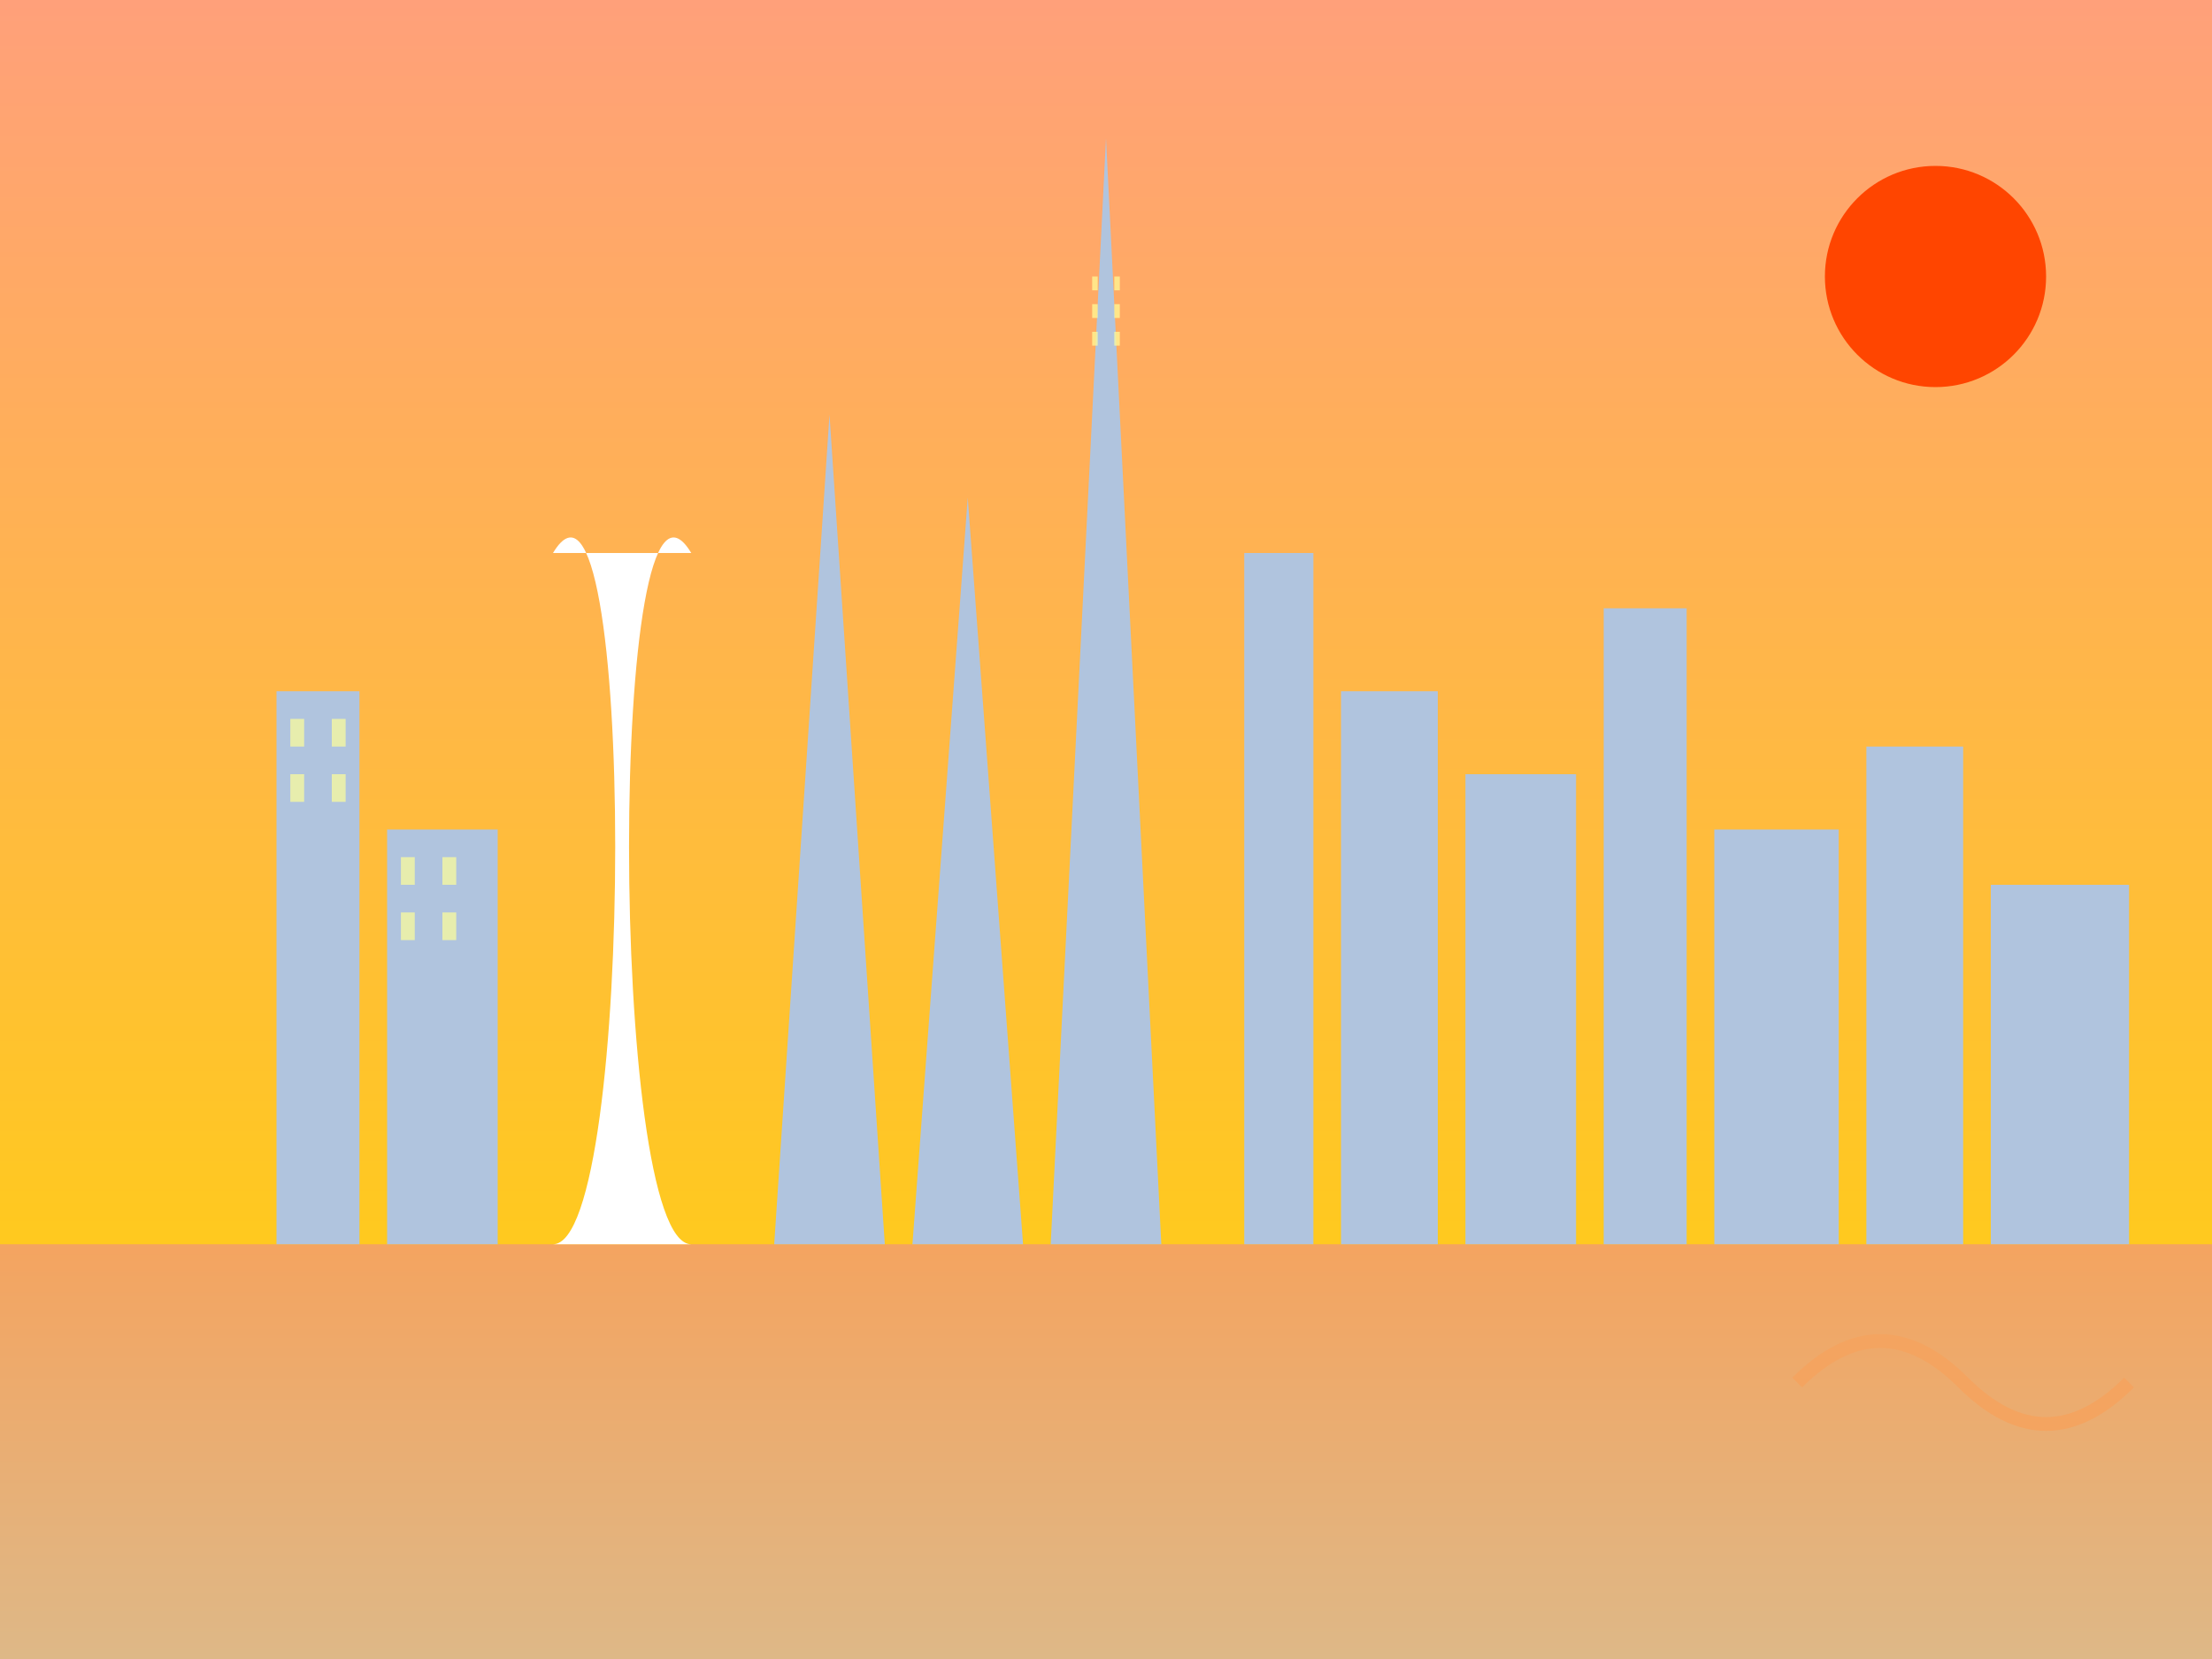 <svg xmlns="http://www.w3.org/2000/svg" viewBox="0 0 800 600" width="800" height="600">
  <rect x="0" y="0" width="800" height="600" fill="#333333" stroke="none"/>
  <defs>
    <linearGradient id="skyGradient" x1="0%" y1="0%" x2="0%" y2="100%">
      <stop offset="0%" stop-color="#FFA07A" />
      <stop offset="100%" stop-color="#FFD700" />
    </linearGradient>
    <linearGradient id="desertGradient" x1="0%" y1="0%" x2="0%" y2="100%">
      <stop offset="0%" stop-color="#F4A460" />
      <stop offset="100%" stop-color="#DEB887" />
    </linearGradient>
  </defs>
  
  <!-- Sky (desert sunset) -->
  <rect width="800" height="600" fill="url(#skyGradient)" />
  
  <!-- Desert -->
  <rect y="450" width="800" height="150" fill="url(#desertGradient)" />
  
  <!-- Dubai Skyline -->
  <g>
    <!-- Burj Khalifa -->
    <polygon points="400,50 380,450 420,450" fill="#B0C4DE" />
    
    <!-- Burj Al Arab -->
    <path d="M200,200 C230,150 230,450 200,450 L250,450 C220,450 220,150 250,200 Z" fill="#FFFFFF" />
    
    <!-- Emirates Towers -->
    <polygon points="300,150 280,450 320,450" fill="#B0C4DE" />
    <polygon points="350,180 330,450 370,450" fill="#B0C4DE" />
    
    <!-- Other skyscrapers -->
    <rect x="100" y="250" width="30" height="200" fill="#B0C4DE" />
    <rect x="140" y="300" width="40" height="150" fill="#B0C4DE" />
    <rect x="450" y="200" width="25" height="250" fill="#B0C4DE" />
    <rect x="485" y="250" width="35" height="200" fill="#B0C4DE" />
    <rect x="530" y="280" width="40" height="170" fill="#B0C4DE" />
    <rect x="580" y="220" width="30" height="230" fill="#B0C4DE" />
    <rect x="620" y="300" width="45" height="150" fill="#B0C4DE" />
    <rect x="675" y="270" width="35" height="180" fill="#B0C4DE" />
    <rect x="720" y="320" width="50" height="130" fill="#B0C4DE" />
  </g>
  
  <!-- Windows (simplified) -->
  <g fill="#FFFF99" opacity="0.7">
    <!-- Burj Khalifa windows -->
    <rect x="395" y="100" width="2" height="5" />
    <rect x="403" y="100" width="2" height="5" />
    <rect x="395" y="110" width="2" height="5" />
    <rect x="403" y="110" width="2" height="5" />
    <rect x="395" y="120" width="2" height="5" />
    <rect x="403" y="120" width="2" height="5" />
    
    <!-- Other windows scattered across buildings -->
    <rect x="105" y="260" width="5" height="10" />
    <rect x="120" y="260" width="5" height="10" />
    <rect x="105" y="280" width="5" height="10" />
    <rect x="120" y="280" width="5" height="10" />
    
    <rect x="145" y="310" width="5" height="10" />
    <rect x="160" y="310" width="5" height="10" />
    <rect x="145" y="330" width="5" height="10" />
    <rect x="160" y="330" width="5" height="10" />
  </g>
  
  <!-- Palm Island (simplified) -->
  <path d="M650,500 C670,480 690,480 710,500 C730,520 750,520 770,500" stroke="#F4A460" stroke-width="5" fill="none" />
  
  <!-- Sun -->
  <circle cx="700" cy="100" r="40" fill="#FF4500" />
</svg>
